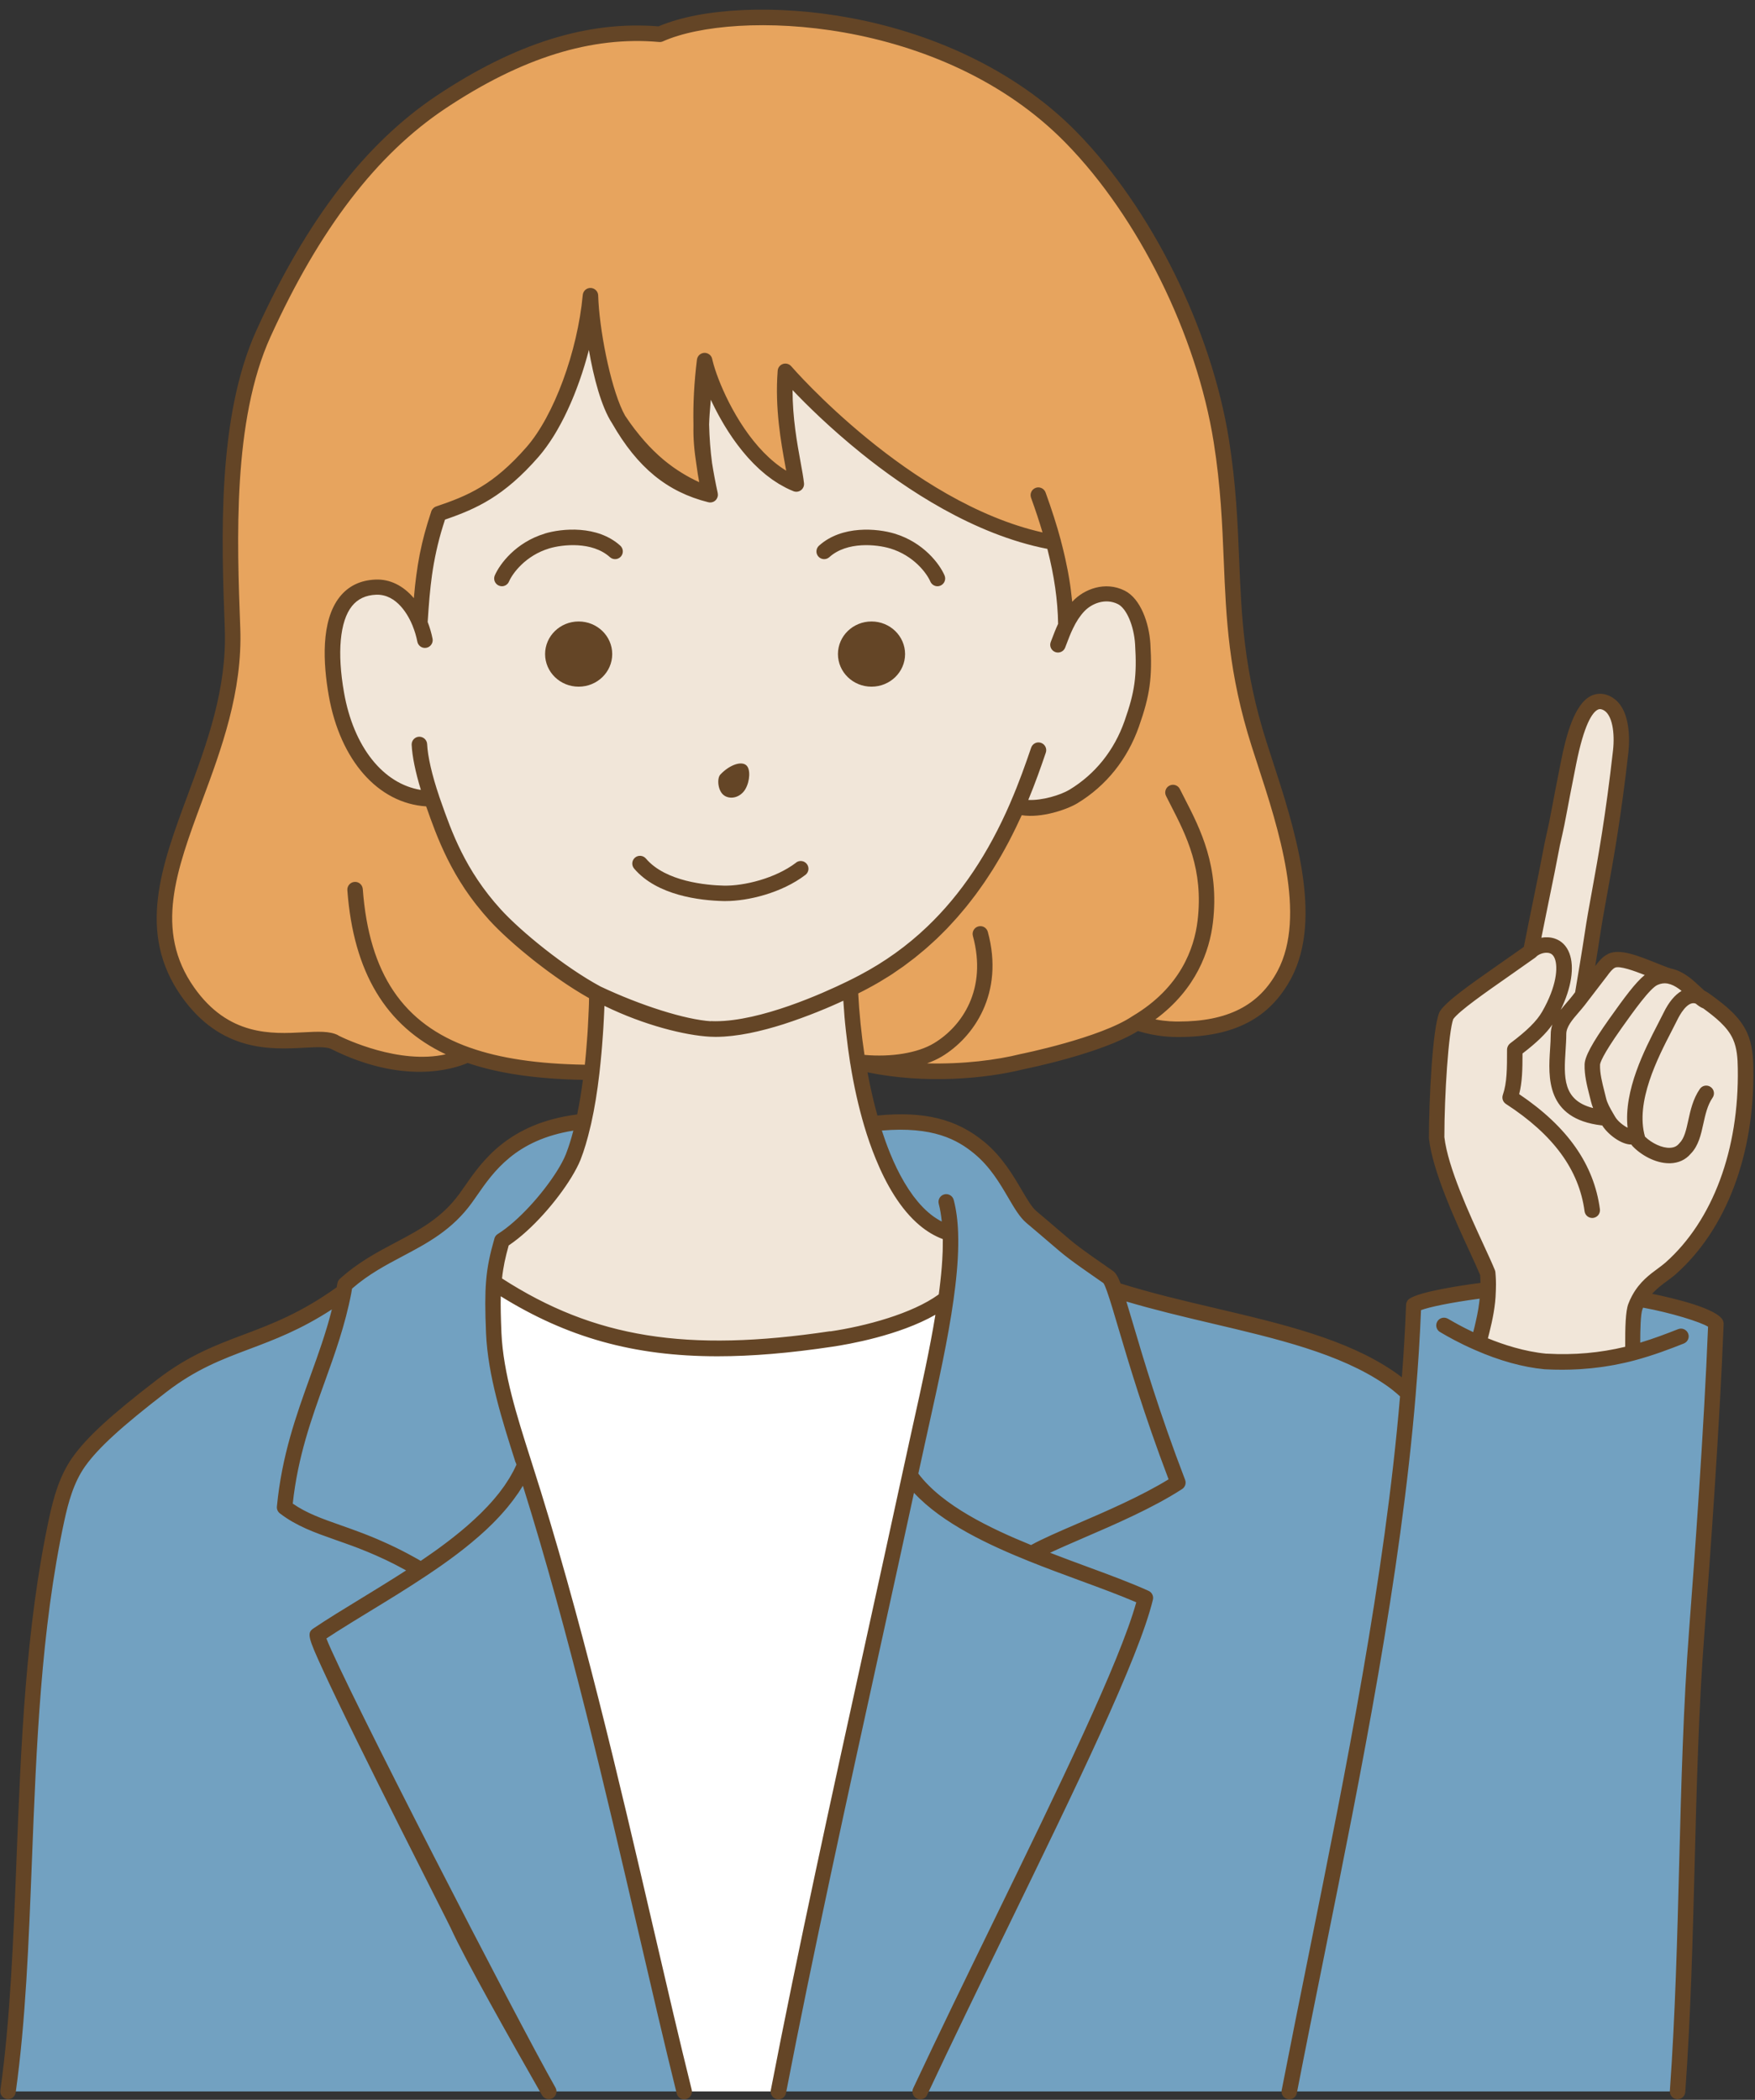 <?xml version="1.0" encoding="UTF-8"?>
<!DOCTYPE svg PUBLIC '-//W3C//DTD SVG 1.0//EN'
          'http://www.w3.org/TR/2001/REC-SVG-20010904/DTD/svg10.dtd'>
<svg data-name="レイヤー 2" height="543.0" preserveAspectRatio="xMidYMid meet" version="1.0" viewBox="-0.1 -2.5 453.9 543.0" width="453.9" xmlns="http://www.w3.org/2000/svg" xmlns:xlink="http://www.w3.org/1999/xlink" zoomAndPan="magnify"
><rect x="-0.1" y="-2.5" width="453.9" height="543.0" fill="#333333" stroke="none"/><g data-name="レイヤー 1"
  ><g
    ><g
      ><g id="change1_1"
        ><path d="M332.09,249.53c-5.01,9.41-13.51,14.14-27.43,14.14-1.43,0-5.57,0-10.72-1.75-8.77,5.93-29.64,10.1-29.64,10.1-10.98,2.75-27.69,3.83-42.52.16,0-.02-.02-.04-.02-.07-1.12-7.04-1.71-13.72-1.92-18.94,1.3-.64,2.44-1.21,3.4-1.73,21.85-11.52,33.29-30.47,39.79-45.5,4.47,1.51,11.58-.71,14.5-2.46,7.17-4.34,12.31-10.89,15.09-18.81,2.78-7.9,3.35-12.29,2.84-20.65-.32-5.01-2.31-10.42-5.54-12.03-4-2-8.5-.45-11.09,2.32-1.37,1.46-2.41,3.15-3.27,4.96-.06-6.7-1.09-13.71-3.18-21.51-36.89-6.45-69.32-44.28-69.32-44.28-.98,12.81,2.21,23.87,2.78,29.23-13.92-5.57-22.27-25.41-23.66-32.01-.66,5.32-1.01,10.96-.89,16.62v.15c0,.06.01.13,0,.18-.06,2.66.11,5.63.77,9.81,0,.05.01.09.02.13.35,2.69.85,5.34,1.49,7.91-6.96-2.79-15.31-6.96-23.66-19.49-3.63-6.35-6.61-20.99-7.18-30.3-.04-.62-.06-1.22-.08-1.79-1.46,15.72-7.87,32.27-15.01,40.44-8.97,10.26-15.88,13.13-24.26,15.96-3.32,9.87-4.21,17.23-4.89,28.31-2.12-5.22-6.06-9.53-11.39-9.31-12.27.52-12.21,16.17-10.18,27.67,3,17,13,27,24.65,27.03,2.83,8,6.35,18.97,16.35,29.97,5.71,6.28,17.31,15.52,26.38,20.4-.09,3.91-.39,11.86-1.37,20.4-12.34-.08-23.16-1.35-32.17-4.55-4.02,1.97-16.59,5.6-34.3-3.25-6-3-24.56,6.09-38-13-19-27,13-56,11.58-94.02-.9-23.96-1.91-54.41,8.01-76.23,13.92-30.62,29.23-48.71,45.93-59.85,15.27-10.17,34.8-19.48,56.58-17.53,19.97-8.91,74.25-6.13,106.37,26.68,20.2,20.62,34.64,51.93,38.86,78.54,4.67,29.41,0,47.71,9.75,78.33,5.37,16.87,15.31,43.14,6.55,59.62Z" fill="#e7a45e"
        /></g
        ><g id="change2_1"
        ><path d="M244.55,333.28c-7.7,6.01-21.51,9.25-29.65,10.45-36.73,5.5-61.71,2.21-87.26-14.61.29-3.79.96-6.8,2.1-10.82,7.43-4.65,16.07-15.66,18.43-21.61,1.07-2.73,1.96-5.86,2.68-9.17.92-4.11,1.59-8.49,2.08-12.73.98-8.54,1.28-16.49,1.37-20.4,10.88,5.85,22.62,8.85,29.36,9.2.44.03.87.04,1.28.04,11.21,0,26.26-6.25,34.9-10.46.21,5.22.8,11.9,1.92,18.94,0,.03.02.05.02.07.83,5.23,2.02,10.7,3.57,15.95,4.03,13.51,10.55,25.58,20.35,28.28.18,4.98-.28,10.72-1.15,16.87Z" fill="#f1e6d9"
        /></g
        ><g id="change3_1"
        ><path d="M150.85,287.52c-.72,3.31-1.61,6.44-2.68,9.17-2.36,5.95-11,16.96-18.43,21.61-1.14,4.02-1.81,7.03-2.1,10.82-.27,3.35-.24,7.3.01,13.09.5,11.14,4.41,23.02,7.96,34.17-4.27,10.44-15.11,19.33-26.79,27.11-16.97-10.06-26.79-9.75-35.27-16.22,2.15-22.44,11.6-36.57,15.27-55.72.11-.61.22-1.24.33-1.86,10.64-9.62,22.83-10.72,31.22-22.34,4.78-6.61,10.76-17.84,30.48-19.83Z" fill="#72a1c1"
        /></g
        ><g id="change3_2"
        ><path d="M304.6,380.85c-12.34,8-30.92,14.24-37.88,18.41-12.88-5.19-25.33-11.47-31.46-20.25.57-2.63,1.15-5.23,1.72-7.83,2.78-12.66,5.91-26.06,7.57-37.9.87-6.15,1.33-11.89,1.15-16.87-9.8-2.7-16.32-14.77-20.35-28.28,13.99-1.67,21.67,1.11,27.81,6.16,7.39,6.1,9.94,14.94,13.52,17.94,10.82,9.09,7.75,7.12,19.89,15.54.46.32.99,1.42,1.63,3.24,2.49,7.03,6.79,24.8,16.4,49.84Z" fill="#72a1c1"
        /></g
        ><g id="change3_3"
        ><path d="M141.87,538.33H2c6.12-43.9,2.17-99.47,12.58-147.86,1.13-5.24,2.6-10.54,5.74-14.97,3.81-5.35,10.56-11.27,21.44-19.65,16.09-12.38,27.77-10.23,47.06-24.3-3.67,19.15-13.12,33.28-15.27,55.72,8.48,6.47,18.3,6.16,35.27,16.22-9.38,6.25-19.28,11.78-26.75,16.82-.01,0-.02.02-.02.04-.01.01-.01.04-.01.06,0,.03,0,.06.01.1.26,4.17,35.4,72.76,36.32,74.81,3.16,6.94,12.73,24.09,22.29,40.87.1.17.19.34.28.5.14.24.27.47.39.69.19.34.37.66.54.95Z" fill="#72a1c1"
        /></g
        ><g id="change3_4"
        ><path d="M176.91,538.33h-35.04c-.17-.29-.35-.61-.54-.95-.12-.22-.25-.45-.39-.69-.09-.16-.18-.33-.28-.5-12-21.71-57.89-110.78-58.61-115.68-.01-.04-.01-.07-.01-.1,0-.02,0-.05.01-.06,0-.02,0-.04.02-.04,7.47-5.04,17.37-10.57,26.75-16.82,11.68-7.78,22.52-16.67,26.79-27.11,17.65,54.99,30.01,116.49,41.3,161.95Z" fill="#72a1c1"
        /></g
        ><g id="change4_1"
        ><path d="M244.55,333.28c-1.66,11.84-4.79,25.24-7.57,37.9-.57,2.6-1.15,5.2-1.72,7.83-11.66,53.84-24.76,111.43-33.99,159.32h-24.36c-11.29-45.46-23.65-106.96-41.3-161.95-3.55-11.15-7.46-23.03-7.96-34.17-.25-5.79-.28-9.74-.01-13.09,25.55,16.82,50.53,20.11,87.26,14.61,8.14-1.2,21.95-4.44,29.65-10.45Z" fill="#fff"
        /></g
        ><g id="change3_5"
        ><path d="M296.2,410.66c-5.09,21.06-35.76,79.71-58.26,127.67h-36.67c9.23-47.89,22.33-105.48,33.99-159.32,6.13,8.78,18.58,15.06,31.46,20.25,10.66,4.29,21.61,7.82,29.48,11.4Z" fill="#72a1c1"
        /></g
        ><g id="change3_6"
        ><path d="M443.81,339.78c-.92,23.85-3.13,55.77-4.91,79.11-2.98,38.56-2.13,79.3-5,119.44h-100.47c11.23-57.9,25.83-121.59,30.71-180.57h0c.66-7.7,1.13-15.28,1.41-22.78,2.07-1.38,10.97-2.98,19.23-3.99-.02,4.68-1.28,9.37-2.43,13.76,4.73,2.07,10.91,4.19,17.34,4.8.08.01.17.01.25,0,8.84.48,16.1-.59,22.31-2.23-.03-4.06-.07-10.05.68-11.97.24-.64.52-1.24.81-1.78.03-.06.06-.11.1-.17,7.42,1.2,19.19,4.48,19.97,6.38Z" fill="#72a1c1"
        /></g
        ><g id="change3_7"
        ><path d="M364.14,357.75h0c-4.88,58.99-19.48,122.68-30.71,180.58h-95.49c22.5-47.96,53.17-106.61,58.26-127.67-7.87-3.58-18.82-7.11-29.48-11.4,6.96-4.17,25.54-10.41,37.88-18.41-9.61-25.04-13.91-42.81-16.4-49.84,24.36,7.81,52.99,10.42,71.09,22.8,1.69,1.14,3.31,2.46,4.85,3.94Z" fill="#72a1c1"
        /></g
        ><g id="change2_2"
        ><path d="M451.37,273.69c.32,18.86-5.26,39.24-19.36,51.78-2.35,2.09-5.88,3.73-8.17,7.93-.04.06-.07.11-.1.17-.29.54-.57,1.14-.81,1.78-.75,1.92-.71,7.91-.68,11.97-6.21,1.64-13.47,2.71-22.31,2.23-.08.01-.17.01-.25,0-6.43-.61-12.61-2.73-17.34-4.8,1.15-4.39,2.41-9.08,2.43-13.76v-.02c.02-.14.02-.28.02-.43.04-1.12,0-2.36-.13-3.83-2.56-6.4-12.02-24.33-13.21-35.05,0-10.12,1.01-28.1,2.54-31.59,2.07-3.13,12.08-9.62,21.82-16.58,1.85-9.57,3.97-19.29,5.57-27.83,1.95-8.59,1.06-5.26,4.17-20.88,1.4-6.96,4.12-18.01,9.69-15.56,3.86,1.7,4.31,7.99,3.81,12.55-2.82,25.1-5.65,36.09-7.34,47.51-.69,4.59-2.55,15.61-2.55,15.61,1.67-2.18,3.35-4.38,5.04-6.57.72-.94,1.49-1.92,2.57-2.42,3.04-1.36,10.84,2.8,14.81,3.98.33.11.64.18.9.24,2.87.92,5.2,3.57,7.03,5.16.7.6,1.31,1.05,1.87,1.18,3.37,2.5,6.87,5.14,8.57,8.97,1.14,2.57,1.37,5.45,1.41,8.26Z" fill="#f1e6d9"
        /></g
        ><g id="change2_3"
        ><path d="M292.62,184.67c-2.78,7.92-7.92,14.47-15.09,18.81-2.92,1.75-10.03,3.97-14.5,2.46-6.5,15.03-17.94,33.98-39.79,45.5-.96.52-2.1,1.09-3.4,1.73-8.64,4.21-23.69,10.46-34.9,10.46-.41,0-.84-.01-1.28-.04-6.71-.42-18.19-3.92-29.36-9.2-9.07-4.88-20.67-14.12-26.38-20.4-10-11-13.52-21.97-16.35-29.97-11.65-.03-21.65-10.03-24.65-27.03-2.03-11.5-2.09-27.15,10.18-27.67,5.33-.22,9.27,4.09,11.39,9.31.68-11.08,1.57-18.44,4.89-28.31,8.38-2.83,15.29-5.7,24.26-15.96,7.14-8.17,13.55-24.72,15.01-40.44.02.57.04,1.17.08,1.79.52,9.34,3.12,24.22,7.18,30.3,5.57,9.74,12.53,16.7,23.66,19.49-.64-2.57-1.14-5.22-1.49-7.91-.01-.04-.02-.08-.02-.13-.45-3.34-.69-6.74-.77-10.14.12-4.69.89-8.5.89-16.62,1.39,6.6,9.74,26.44,23.66,32.01-.57-5.36-3.76-16.42-2.78-29.23,0,0,32.43,37.83,69.32,44.28,2.09,7.8,3.12,14.81,3.18,21.51.86-1.81,1.9-3.5,3.27-4.96,2.59-2.77,7.09-4.32,11.09-2.32,3.23,1.61,5.22,7.02,5.54,12.03.51,8.36-.06,12.75-2.84,20.65Z" fill="#f1e6d9"
        /></g
      ></g
      ><g fill="#644526" id="change5_1"
      ><path d="M205.79,220.58c-5.33,4.06-13.42,6.04-18.65,5.94-4.37-.1-15.07-.99-20.19-7.01-.72-.84-1.98-.94-2.82-.23-.84.72-.94,1.98-.23,2.82,5.94,6.99,17.05,8.27,23.14,8.41.18,0,.35,0,.54,0,5.77,0,14.48-2.08,20.63-6.77.88-.67,1.05-1.92.38-2.8-.67-.88-1.93-1.05-2.8-.38Z"
        /><path d="M427.25,332.02c1.17-1.32,2.5-2.31,3.8-3.26.81-.6,1.58-1.16,2.29-1.79,13.11-11.66,20.41-31.08,20.03-53.3-.04-2.81-.26-6.08-1.58-9.04-1.94-4.38-5.97-7.36-9.2-9.75,0,0,0,0,0,0-.6-.45-1.21-.86-1.89-1.21-.34-.3-.69-.62-1.06-.97-1.72-1.61-3.85-3.61-6.53-4.46-.03-.01-.07-.02-.1-.03-.27-.09-.56-.17-.9-.24-1.04-.31-2.42-.87-3.89-1.46-4.58-1.84-9.31-3.74-12.27-2.4-1.57.72-2.58,2.05-3.32,3.02-.05.07-.11.14-.16.21.47-2.86.95-5.86,1.23-7.74.54-3.61,1.18-7.12,1.92-11.2,1.56-8.56,3.5-19.21,5.44-36.38.3-2.77.84-12.03-5-14.6-1.63-.72-3.29-.69-4.79.09-4.23,2.2-6.32,10.19-7.66,16.91-1.36,6.84-1.97,10.08-2.37,12.22-.52,2.77-.71,3.81-1.81,8.68-.86,4.59-1.85,9.45-2.91,14.6-.83,4.07-1.69,8.27-2.51,12.44-2.03,1.45-4.07,2.87-6.04,4.24-8.58,6-13.93,9.8-15.64,12.39-.06.1-.12.2-.16.3-1.8,4.1-2.7,22.98-2.7,32.4,0,.07,0,.15.01.22.93,8.43,6.69,20.94,10.5,29.21,1.13,2.45,2.11,4.59,2.73,6.09.06.71.09,1.38.1,2.04-5.11.67-15.55,2.22-18.36,4.08-.54.36-.87.95-.89,1.59-.23,6.09-.6,12.38-1.09,18.75-.68-.53-1.36-1.04-2.05-1.5-12.32-8.42-28.82-12.3-46.3-16.41-8.14-1.91-16.53-3.89-24.39-6.36-.72-1.85-1.3-2.76-2.02-3.27-9.03-6.26-9.57-6.73-13.77-10.34-1.43-1.23-3.27-2.81-5.97-5.08-1.2-1-2.41-3.08-3.83-5.49-2.25-3.84-5.06-8.63-9.7-12.46-7.18-5.91-15.51-7.97-27.61-6.79-.99-3.56-1.86-7.34-2.56-11.17,15,3.08,30.56,1.66,40.42-.81.84-.17,20.16-4.08,29.53-9.87,5.03,1.55,9.06,1.55,10.43,1.55,14.4,0,23.67-4.83,29.2-15.2,8.38-15.77.71-39.31-4.9-56.5-.53-1.62-1.04-3.18-1.51-4.67-5.87-18.43-6.44-32.36-7.05-47.1-.39-9.52-.8-19.36-2.63-30.94-4.54-28.57-20-59.82-39.41-79.63-14.44-14.75-35.33-25.25-58.81-29.55-18.81-3.45-38.08-2.57-49.32,2.24-18.26-1.49-37.03,4.36-57.35,17.9-18.4,12.27-33.66,32.12-46.64,60.69-10.24,22.52-9.05,54.09-8.19,77.13.58,15.67-4.6,29.62-9.61,43.12-6.78,18.27-13.19,35.52-1.61,51.98,10.17,14.45,23.17,13.76,31.77,13.3,2.93-.16,5.7-.3,6.97.33,18.56,9.27,31.44,5.25,35.29,3.61,7.97,2.71,17.75,4.14,29.81,4.37-.42,3.22-.91,6.21-1.48,8.94-17.76,2.27-24.58,12.07-29.13,18.62-.45.65-.89,1.28-1.31,1.86-4.53,6.28-10.33,9.35-16.47,12.6-4.79,2.53-9.74,5.15-14.47,9.43-.33.3-.55.7-.63,1.13l-.19,1.06c-9.3,6.66-16.78,9.49-24.01,12.22-7.36,2.77-14.31,5.39-22.44,11.65-12.05,9.27-18.17,14.9-21.86,20.08-3.38,4.78-4.91,10.37-6.06,15.7-6.09,28.32-7.29,58.84-8.44,88.36-.83,21.28-1.62,41.38-4.17,59.65-.15,1.09.61,2.1,1.7,2.26,1.1.16,2.1-.61,2.26-1.7,2.58-18.46,3.37-38.66,4.2-60.04,1.15-29.35,2.33-59.7,8.35-87.67,1.06-4.91,2.45-10.04,5.41-14.22,3.39-4.76,9.48-10.33,21.04-19.23,7.66-5.9,14.34-8.42,21.41-11.08,6.54-2.46,13.27-5,21.36-10.26-.03.11-.05.22-.08.33-.33,1.3-.68,2.59-1.06,3.86-.08.26-.16.52-.24.78-.35,1.16-.71,2.31-1.09,3.45-.06.18-.12.37-.18.55-.43,1.28-.87,2.56-1.32,3.83-.11.33-.23.65-.35.98-.43,1.22-.87,2.43-1.31,3.66-3.6,10.01-7.32,20.36-8.58,33.53-.07.69.23,1.36.78,1.78,4.32,3.3,8.96,4.94,14.33,6.83.62.22,1.25.44,1.89.67.04.01.08.03.12.04.62.22,1.25.45,1.89.68.07.03.15.06.23.08.64.23,1.28.48,1.94.73.07.03.15.06.22.09.68.26,1.37.54,2.07.83.02.01.05.02.07.03.72.3,1.45.61,2.2.94.03.01.06.02.08.04.73.32,1.47.66,2.23,1.02.1.05.19.09.28.13.74.35,1.5.73,2.27,1.13.11.06.22.11.33.17.79.41,1.59.84,2.42,1.29.02.01.05.03.07.04-.12.08-.24.16-.36.23-1.71,1.1-3.43,2.19-5.15,3.25-.4.25-.8.49-1.19.74-1.65,1.02-3.3,2.03-4.92,3.02-4.49,2.74-8.73,5.32-12.42,7.81-1.69,1.15-1.22,2.52,2.47,10.57,2.01,4.38,4.99,10.6,8.87,18.48,6.99,14.22,15.27,30.6,20.22,40.39,2.17,4.29,3.88,7.68,4.05,8.06,3.52,7.77,15.14,28.36,23.58,43.17.08.15.19.27.3.39.03.03.07.06.1.09.09.08.18.15.28.22.04.02.07.05.11.07.14.07.28.14.43.18.01,0,.02,0,.03,0,.14.04.29.05.43.06.02,0,.04,0,.06,0,.03,0,.05,0,.08,0,.11,0,.23-.02.34-.04.04,0,.09-.02.13-.03.15-.04.3-.1.44-.18.96-.55,1.29-1.77.75-2.73-9.76-17.13-54.81-104.61-59.25-116.15.56-.37,1.15-.75,1.74-1.13.27-.18.54-.35.81-.53,2.67-1.7,5.55-3.45,8.54-5.28,4.74-2.89,9.65-5.88,14.48-9.1.6-.4,1.21-.81,1.82-1.22.2-.14.4-.28.6-.41.42-.29.84-.58,1.27-.87.24-.17.48-.34.71-.5.39-.28.78-.56,1.18-.84.25-.18.51-.37.76-.55.39-.28.77-.57,1.15-.85.26-.19.51-.38.76-.57.39-.3.79-.6,1.18-.91.24-.19.48-.37.72-.56.44-.35.88-.71,1.32-1.07.18-.15.37-.3.55-.45.61-.51,1.22-1.03,1.82-1.55.15-.13.29-.26.44-.39.45-.4.91-.81,1.35-1.22.22-.2.43-.41.65-.62.37-.35.73-.7,1.09-1.05.23-.23.46-.46.68-.69.34-.34.67-.69.99-1.04.23-.24.45-.48.67-.73.32-.35.63-.71.94-1.07.21-.24.42-.49.62-.73.32-.39.63-.78.93-1.17.18-.23.36-.45.53-.68.38-.5.74-1.02,1.1-1.53.08-.12.17-.24.26-.36.4-.6.79-1.21,1.16-1.82,11.95,38.13,21.46,79.11,29.89,115.43,3.45,14.87,6.71,28.91,9.89,41.72.23.91,1.04,1.52,1.94,1.52.16,0,.32-.02.48-.06,1.07-.27,1.73-1.35,1.46-2.42-3.18-12.78-6.43-26.81-9.88-41.66-8.79-37.88-18.75-80.82-31.46-120.42,0,0,0,0,0,0l-.41-1.29c-3.43-10.78-6.99-21.92-7.46-32.35-.17-4.01-.23-6.99-.18-9.47,17.08,10.59,34.29,15.52,56.07,15.52,9,0,18.78-.84,29.65-2.47,4.21-.62,17.26-2.89,26.7-8.27-1.46,8.94-3.6,18.61-5.69,28-.39,1.78-.79,3.55-1.17,5.31l-.05.25c-.55,2.52-1.11,5.04-1.66,7.59-3.06,14.13-6.22,28.52-9.38,42.92-8.76,39.87-17.81,81.1-24.62,116.44-.21,1.08.5,2.13,1.59,2.34.13.02.25.04.38.04.94,0,1.78-.67,1.96-1.62,6.8-35.29,15.85-76.49,24.6-116.34,2.86-13.04,5.72-26.05,8.5-38.88,7.39,7.96,19.51,13.55,29.63,17.63h0s0,0,0,0c4.52,1.82,9.05,3.49,13.43,5.1,5.25,1.93,10.24,3.77,14.43,5.58-4.29,15.5-20.16,48.09-36.93,82.52-7.01,14.39-14.25,29.27-20.77,43.16-.47,1-.04,2.19.96,2.66.27.13.56.19.85.19.75,0,1.47-.42,1.81-1.15,6.5-13.86,13.74-28.73,20.74-43.1,17.47-35.88,33.98-69.77,37.64-84.95.23-.93-.24-1.89-1.12-2.29-4.62-2.1-10.26-4.18-16.24-6.38-3.03-1.11-6.13-2.27-9.23-3.47,2.43-1.15,5.42-2.44,8.68-3.85,7.97-3.44,17.89-7.71,25.46-12.62.79-.51,1.12-1.51.78-2.39-6.68-17.4-10.79-31.29-13.5-40.47-.66-2.23-1.21-4.08-1.69-5.64,7.18,2.13,14.65,3.91,21.92,5.62,17.1,4.02,33.26,7.82,44.97,15.83,1.31.88,2.62,1.92,3.89,3.08-3.95,46.75-13.9,96.14-23.54,143.92-2.47,12.27-4.81,23.86-7.07,35.48-.21,1.08.5,2.13,1.58,2.34.13.02.26.04.38.04.94,0,1.78-.66,1.96-1.62,2.25-11.61,4.59-23.19,7.06-35.45,9.72-48.21,19.77-98.07,23.69-145.33,0-.02,0-.04,0-.06.62-7.34,1.08-14.6,1.36-21.62,2.18-.81,7.59-1.96,15.16-2.97-.02.21-.04.43-.06.64-.02.17-.03.34-.06.51-.05.42-.11.84-.18,1.26-.01.08-.02.17-.04.25-.08.51-.18,1.02-.28,1.52-.03.14-.06.29-.09.43-.08.37-.15.74-.24,1.11-.04.18-.08.35-.12.53-.08.34-.16.68-.24,1.03-.04.17-.09.35-.13.52-.07.29-.15.57-.22.86-2.97-1.4-5.14-2.66-6.05-3.19-.52-.3-.66-.38-.92-.46-1.06-.33-2.18.27-2.5,1.32-.3.96.17,1.98,1.06,2.4.07.04.19.11.34.2,1.18.69,4.31,2.52,8.6,4.37,0,0,0,0,0,0,6.27,2.75,12.29,4.42,17.91,4.96.18.02.35.03.53.02.9.05,1.78.07,2.67.09.21,0,.41,0,.62,0,.3,0,.6.01.9.01.38,0,.76-.01,1.14-.02.25,0,.51,0,.76-.01.79-.02,1.57-.05,2.35-.1.11,0,.21,0,.32-.02.9-.06,1.8-.13,2.69-.22.17-.02.34-.04.52-.06.7-.07,1.4-.16,2.1-.25.28-.04.56-.08.84-.12.6-.09,1.19-.18,1.78-.29.3-.05.6-.11.9-.16.6-.11,1.21-.24,1.81-.37.27-.06.53-.11.8-.17.86-.19,1.72-.4,2.57-.63,0,0,0,0,0,0,0,0,0,0,0,0,4.86-1.3,9.12-2.93,12.73-4.36,1.03-.41,1.53-1.57,1.12-2.59-.41-1.03-1.57-1.53-2.6-1.12-2.86,1.13-6.15,2.39-9.79,3.49,0-3.27.09-7.4.57-8.63.05-.14.11-.28.17-.42,7.05,1.28,14.78,3.66,16.8,4.93-1.02,25.76-3.48,59.96-4.88,78.17-1.52,19.72-2.06,40.42-2.58,60.43-.5,19.37-1.02,39.4-2.42,59.02-.08,1.1.75,2.06,1.85,2.14,1.11.07,2.06-.75,2.14-1.85,1.41-19.71,1.93-39.79,2.43-59.2.52-19.97,1.05-40.61,2.57-60.23,1.41-18.45,3.92-53.27,4.92-79.18.01-.29-.04-.57-.15-.84-1.29-3.14-12.77-5.84-18.41-6.99ZM183.79,261.59c-6.58-.41-18.07-4.02-28.59-8.99-9.28-5-20.61-14.25-25.8-19.96-9.21-10.13-12.7-20.05-15.5-28.02l-.43-1.22s0-.02,0-.03c-1.82-5.34-2.95-10.24-3.1-13.45-.05-1.1-1-1.94-2.09-1.91-1.1.05-1.96.99-1.91,2.09.14,3,.98,7.08,2.38,11.67-9.74-1.56-17.39-11.09-19.87-25.15-1.83-10.34-1.08-18.5,2.05-22.39,1.5-1.86,3.54-2.82,6.25-2.94,5.42-.18,8.38,5.45,9.42,7.99.01.03.02.07.03.1.53,1.3.94,2.67,1.21,4.06.19.95,1.02,1.61,1.96,1.61.13,0,.26-.01.39-.04,1.08-.21,1.79-1.26,1.58-2.35-.29-1.47-.72-2.92-1.26-4.32.29-4.59.61-8.48,1.12-12.14,0-.06.02-.12.03-.18.07-.47.14-.95.21-1.41.02-.1.03-.19.05-.29.07-.43.14-.86.22-1.29.01-.08.03-.16.05-.24.08-.44.16-.88.25-1.32.03-.16.07-.32.1-.47.07-.36.15-.72.23-1.09.03-.16.07-.32.11-.47.08-.36.16-.72.25-1.09.04-.18.09-.36.14-.54.09-.35.17-.69.26-1.05,0,0,0,0,0,0,.14-.53.28-1.06.44-1.59.06-.21.13-.42.19-.63.1-.33.19-.66.3-1,.17-.55.34-1.11.53-1.67,8.17-2.81,15.27-6.02,24.18-16.22.34-.39.68-.8,1.01-1.22.09-.11.17-.22.25-.33.25-.32.5-.64.74-.98.1-.14.21-.3.31-.44.22-.32.45-.63.67-.96.11-.17.22-.35.34-.52.21-.32.42-.63.62-.96.11-.18.22-.38.34-.56.2-.33.4-.66.59-1,.12-.2.23-.42.35-.63.19-.33.38-.67.56-1.01.12-.22.23-.44.35-.67.18-.34.36-.68.54-1.04.12-.23.23-.47.34-.71.17-.35.34-.7.51-1.06.12-.25.23-.5.34-.75.16-.36.32-.71.48-1.07.11-.26.22-.53.34-.79.15-.36.3-.71.45-1.08.11-.28.22-.56.33-.84.14-.36.28-.71.42-1.08.11-.29.21-.58.32-.87.13-.36.27-.72.4-1.09.11-.3.21-.61.31-.91.12-.36.25-.72.37-1.09.1-.32.2-.63.3-.95.11-.36.23-.72.34-1.08.1-.33.19-.65.29-.98.1-.36.21-.72.31-1.08.09-.33.18-.67.27-1,.08-.3.17-.6.24-.91,1.24,7.18,3.23,14.76,6.01,18.98,6.55,11.44,14.23,17.74,24.89,20.41.05.01.1.01.15.02.04,0,.08.02.12.03.03,0,.06,0,.1,0,.04,0,.08.01.12.01.04,0,.08-.02.12-.02.07,0,.14,0,.2,0,.06,0,.11-.03.16-.05.01,0,.02,0,.03-.01.07-.02.13-.04.2-.06.04-.02.08-.02.12-.04.06-.03.12-.08.18-.11.03-.02.05-.03.08-.05.05-.03.1-.06.15-.1.01-.01.03-.02.04-.03,0,0,0,0,.01-.01,0,0,0,0,.01,0,.06-.05.09-.11.14-.16.07-.08.15-.15.2-.23,0,0,0-.01.01-.02.04-.07.07-.14.1-.21.04-.09.1-.17.13-.27,0-.03.01-.06.02-.09,0-.02.02-.03.02-.05.03-.1.04-.21.05-.31,0-.02,0-.05.01-.07,0-.01,0-.02,0-.03,0-.01,0-.03,0-.04,0-.14-.01-.28-.04-.42,0-.01,0-.03,0-.04-.6-2.76-1.08-5.31-1.47-7.79,0-.02,0-.04-.01-.06,0,0,0-.02,0-.03,0,0,0,0,0,0-.41-3.08-.67-6.4-.75-9.87.05-1.75.18-3.35.34-5.21.03-.39.07-.79.1-1.19.07.16.15.32.23.47.12.26.24.51.37.78.15.3.3.6.45.91.14.27.27.54.42.81.16.3.32.6.48.91.15.28.3.56.46.83.17.3.34.6.52.91.17.29.33.57.5.86.18.3.36.6.55.89.18.29.36.58.54.86.19.3.39.59.59.89.19.29.38.57.58.86.2.29.41.58.62.87.2.28.41.56.62.84.22.29.44.57.66.85.22.28.43.55.65.82.23.28.47.55.7.83.23.26.45.53.68.79.24.27.5.54.75.8.24.25.47.51.71.75.26.26.53.52.8.77.24.23.48.47.73.7.28.25.57.49.86.74.25.21.5.43.75.64.3.24.61.47.92.7.25.19.5.38.76.57.33.23.68.45,1.02.67.24.16.48.32.73.47.39.23.79.44,1.19.66.21.11.42.24.64.35.62.31,1.25.6,1.89.85.65.26,1.39.16,1.95-.26.56-.42.86-1.11.78-1.81-.16-1.47-.49-3.3-.88-5.42-.9-4.94-2.08-11.39-2.08-18.66,3.53,3.72,9.71,9.84,17.76,16.33,11.53,9.31,29.14,21.04,48.14,24.74,1.78,6.96,2.69,13.31,2.78,19.38-.62,1.33-1.15,2.7-1.65,4.04l-.26.67c-.39,1.03.13,2.19,1.16,2.58.23.09.47.13.71.13.81,0,1.57-.49,1.87-1.29l.26-.68c.53-1.41,1.08-2.86,1.72-4.18,0,0,0-.01.01-.02.86-1.82,1.82-3.28,2.92-4.45,1.92-2.06,5.48-3.53,8.73-1.9,2.22,1.11,4.13,5.57,4.44,10.36.5,8.2-.06,12.28-2.73,19.87-2.67,7.6-7.59,13.74-14.23,17.76-2.35,1.41-7.08,2.83-10.66,2.65,1.84-4.45,3.25-8.47,4.53-12.23.36-1.04-.2-2.18-1.25-2.54-1.05-.36-2.18.2-2.54,1.25-1.48,4.33-3.11,8.99-5.39,14.24,0,0,0,.01,0,.02-5.66,13.09-12.75,23.68-21.46,32-5.22,4.99-11.03,9.15-17.45,12.54-.99.53-2.18,1.13-3.33,1.69,0,0,0,0,0,0-6.34,3.09-22.31,10.25-34.02,10.25-.37,0-.75,0-1.15-.04ZM87.35,265.2c-2.22-1.11-5.2-.95-8.97-.75-8.18.43-19.39,1.03-28.28-11.61-10.37-14.73-4.59-30.28,2.09-48.28,4.91-13.22,10.47-28.2,9.85-44.66-.85-22.65-2.02-53.67,7.83-75.33,12.67-27.86,27.46-47.17,45.22-59.01,19.73-13.14,37.82-18.77,55.29-17.2.34.03.68-.03.99-.17C189.9-.08,243.45,1.69,275.5,34.44c18.86,19.25,33.9,49.66,38.31,77.45,1.8,11.35,2.2,21.07,2.59,30.47.62,15.02,1.2,29.2,7.23,48.15.48,1.5.99,3.06,1.52,4.69,5.38,16.5,12.76,39.11,5.17,53.38-4.75,8.92-12.91,13.08-25.66,13.08-.9,0-3.07,0-5.94-.55,10.64-7.86,14.01-17.77,14.88-25.04,1.73-14.48-3.28-24.26-7.32-32.11-.42-.82-.84-1.63-1.23-2.42-.49-.99-1.7-1.39-2.68-.89-.99.49-1.39,1.7-.89,2.68.4.81.82,1.62,1.25,2.46,3.98,7.76,8.49,16.55,6.9,29.81-.86,7.18-4.45,17.28-16.72,24.6-.01,0-.02.02-.04.03-.02.01-.04.02-.06.03-8.33,5.64-28.71,9.76-29.01,9.82-6.02,1.51-14.75,2.65-24.14,2.4,1.39-.5,2.68-1.09,3.82-1.77,8.2-4.92,16.24-16.32,11.9-32.24-.29-1.07-1.39-1.7-2.46-1.4-1.07.29-1.69,1.39-1.4,2.46,3.75,13.75-2.76,23.35-10.1,27.76-4.17,2.5-10.93,3.62-17.93,3,0-.04-.01-.07-.02-.11-.17-1.17-.34-2.34-.49-3.52-.02-.18-.04-.36-.07-.54-.15-1.21-.29-2.42-.41-3.63,0-.05-.01-.1-.02-.15-.12-1.23-.23-2.45-.33-3.66-.02-.19-.03-.39-.05-.58-.09-1.16-.16-2.3-.22-3.42,0-.1,0-.19-.01-.29.07-.04.14-.07.22-.11.24-.12.48-.24.72-.36.12-.06.23-.12.35-.18.34-.18.68-.35.99-.52,1.09-.58,2.17-1.18,3.23-1.8.38-.22.74-.46,1.12-.69.68-.41,1.36-.82,2.02-1.25.43-.28.86-.59,1.28-.88.59-.4,1.18-.79,1.76-1.21.44-.32.88-.66,1.31-.99.55-.41,1.1-.82,1.64-1.24.44-.35.87-.72,1.31-1.08.52-.43,1.04-.85,1.55-1.29.44-.38.86-.78,1.29-1.16.49-.45.99-.89,1.48-1.35.43-.4.84-.83,1.26-1.24.47-.47.95-.93,1.41-1.41.41-.43.82-.88,1.22-1.32.45-.49.91-.98,1.35-1.48.4-.45.79-.92,1.18-1.38.44-.51.87-1.02,1.3-1.55.39-.48.76-.97,1.14-1.45.42-.54.84-1.07,1.24-1.62.37-.5.73-1.01,1.1-1.52.4-.56.8-1.12,1.19-1.69.36-.52.7-1.06,1.05-1.59.38-.58.77-1.17,1.14-1.76.34-.54.67-1.1,1-1.65.37-.61.73-1.21,1.09-1.83.32-.57.64-1.14.96-1.72.35-.63.69-1.26,1.03-1.9.31-.59.61-1.19.91-1.78.33-.65.66-1.31.98-1.98.29-.61.58-1.23.87-1.85.19-.42.4-.83.59-1.25,5.16.8,11.68-1.46,14.38-3.08,7.45-4.51,12.96-11.38,15.94-19.86,2.85-8.09,3.48-12.7,2.95-21.44-.34-5.33-2.53-11.63-6.64-13.69-5.09-2.55-10.54-.36-13.44,2.74-.04.04-.09.09-.13.14-.02-.18-.05-.37-.07-.56-.09-.88-.19-1.78-.31-2.67-.04-.28-.07-.55-.11-.83-.16-1.13-.35-2.27-.56-3.42-.05-.26-.1-.53-.15-.79-.18-.94-.38-1.89-.59-2.85-.08-.35-.15-.7-.24-1.05-.27-1.18-.57-2.37-.89-3.58,0-.01,0-.03-.01-.04,0-.02,0-.03,0-.05-1.07-3.97-2.37-8.03-3.96-12.42-.38-1.04-1.53-1.58-2.56-1.2-1.04.38-1.57,1.52-1.2,2.56,1.14,3.14,2.12,6.1,2.97,8.97-34.45-7.77-64.68-42.61-64.99-42.97-.53-.61-1.37-.85-2.14-.6-.77.25-1.31.94-1.37,1.75-.75,9.74.88,18.61,1.95,24.47.09.47.17.93.25,1.38-2.1-1.28-4.04-2.91-5.83-4.74-7.42-7.62-12-18.78-13.18-23.61-.05-.19-.09-.38-.13-.55-.03-.12-.06-.24-.11-.35-.01-.03-.03-.06-.04-.09-.04-.08-.08-.16-.13-.23-.02-.03-.04-.05-.06-.08-.05-.07-.1-.14-.16-.2-.02-.03-.05-.05-.08-.07-.06-.06-.12-.11-.19-.16-.03-.02-.07-.04-.1-.06-.07-.04-.13-.08-.2-.12-.04-.02-.08-.03-.12-.05-.07-.03-.13-.06-.2-.08-.05-.01-.1-.02-.15-.03-.07-.01-.13-.03-.2-.04-.05,0-.11,0-.16,0-.05,0-.09,0-.14,0-.02,0-.04,0-.06,0-.02,0-.04,0-.06,0-.04,0-.07.02-.11.02-.07.01-.13.02-.19.04-.05.01-.11.03-.16.05-.06.02-.12.04-.18.07-.05.02-.1.05-.15.08-.05.03-.11.06-.16.1-.05.03-.09.07-.13.1-.05.04-.09.08-.14.13-.04.04-.08.08-.11.12-.04.05-.08.1-.11.15-.03.05-.06.09-.09.14-.03.05-.06.11-.08.17-.02.05-.05.1-.07.16-.02.06-.04.12-.05.18-.01.06-.03.11-.04.17,0,.02-.01.04-.01.07-.72,5.77-1.02,11.46-.9,16.87v.15s0,.05,0,.09c0,.02,0,.03,0,.05-.07,3.09.17,6.2.78,10.08,0,.1.02.18.04.26.18,1.4.41,2.8.67,4.18-.24-.11-.48-.23-.72-.34-.12-.06-.24-.11-.36-.17-.24-.12-.48-.24-.72-.37-.14-.07-.28-.14-.42-.21-.22-.12-.44-.24-.67-.37-.16-.09-.32-.17-.48-.27-.22-.12-.44-.26-.66-.39-.17-.1-.33-.19-.5-.3-.22-.14-.45-.29-.67-.43-.17-.11-.33-.21-.5-.32-.22-.14-.44-.3-.66-.45-.18-.12-.35-.24-.53-.37-.22-.16-.45-.34-.68-.51-.17-.13-.34-.25-.52-.39-.24-.19-.48-.39-.73-.58-.16-.13-.32-.25-.48-.39-.27-.22-.53-.46-.8-.7-.14-.12-.28-.24-.41-.36-.32-.29-.63-.59-.95-.9-.09-.09-.18-.17-.27-.25-.41-.4-.82-.81-1.23-1.25-.11-.11-.22-.24-.32-.35-.3-.33-.61-.65-.91-1-.17-.19-.34-.4-.51-.6-.24-.29-.49-.56-.73-.86-.2-.24-.4-.51-.6-.76-.22-.27-.43-.53-.65-.81-.22-.29-.44-.6-.66-.89-.2-.27-.39-.52-.59-.8-.23-.33-.47-.68-.7-1.02-.18-.26-.36-.51-.54-.78-3.36-5.95-6.32-20.22-6.88-29.37-.04-.57-.06-1.12-.08-1.73-.03-.92-.69-1.68-1.56-1.88-.12-.03-.25-.04-.38-.05-1.06-.04-1.95.76-2.05,1.81-1.37,14.71-7.47,31.24-14.52,39.31-8.61,9.85-15.13,12.59-23.39,15.38-.59.2-1.06.67-1.26,1.26-.3.89-.57,1.75-.83,2.6-.06.18-.11.37-.17.55-.25.82-.48,1.64-.7,2.44-.04.14-.07.27-.11.41-.19.73-.38,1.46-.55,2.19-.03.13-.06.27-.09.4-.18.79-.35,1.58-.51,2.36-.03.17-.07.35-.1.52-.15.8-.3,1.61-.43,2.42,0,.01,0,.02,0,.03-.13.81-.25,1.62-.36,2.44-.02.17-.05.35-.07.53-.11.81-.21,1.64-.3,2.48-.02.14-.03.29-.04.43-.08.79-.16,1.59-.23,2.41,0,.09-.02.17-.02.25-2.72-3.23-6.21-4.98-9.94-4.81-3.88.16-6.97,1.65-9.2,4.43-5,6.23-4.32,17.35-2.87,25.59,2.96,16.75,12.76,27.82,25.19,28.63.69,1.97,1.45,4.12,2.34,6.4.02.04.03.08.05.12.21.53.43,1.07.65,1.62.05.12.1.24.16.37.2.47.39.94.6,1.42.08.18.17.37.25.55.19.42.38.85.58,1.28.08.18.18.37.26.55.21.44.42.87.64,1.32.13.26.27.52.4.78.19.37.38.74.58,1.12.16.3.34.61.51.92.19.34.37.67.56,1.01.17.3.36.6.53.89.21.35.41.71.64,1.06.15.24.31.48.47.73.27.41.52.83.8,1.25.15.22.31.45.47.67.3.44.6.88.92,1.32.11.15.23.31.35.46.38.51.75,1.03,1.16,1.54.11.14.23.28.34.42.95,1.2,1.95,2.39,3.04,3.59.34.37.7.76,1.09,1.16.14.14.29.29.43.44.25.26.51.52.78.78.18.18.38.37.57.55.25.24.5.48.76.73.21.2.43.4.65.6.26.24.51.47.78.72.23.21.48.43.72.64.27.24.53.48.81.72.25.22.51.44.77.66.28.24.55.48.83.71.27.23.55.46.82.68.28.23.56.47.85.7.28.23.57.46.86.7.29.23.58.47.87.7.29.23.59.46.89.69.3.23.6.46.9.69.3.23.61.46.91.69.3.23.6.45.91.68.31.23.62.46.94.68.3.22.61.44.91.65.32.23.63.45.95.67.3.21.61.42.91.63.32.22.64.43.96.65.31.2.61.41.91.6.32.21.64.42.96.62.3.19.61.38.91.57.32.2.64.4.96.59.3.18.6.36.89.53.32.19.64.37.95.55.12.07.25.15.37.21,0,.1,0,.2,0,.31,0,.07,0,.15,0,.22,0,.21-.01.42-.02.64,0,.1,0,.19,0,.29,0,.25-.02.5-.03.76,0,.09,0,.17-.01.26-.01.3-.02.62-.04.94,0,.11-.01.23-.02.34-.01.24-.02.48-.03.73,0,.14-.01.29-.02.44-.01.24-.02.47-.04.72,0,.15-.02.29-.02.44-.01.26-.03.53-.04.79,0,.14-.02.28-.02.42-.02.38-.05.77-.07,1.17,0,.02,0,.04,0,.07-.03.43-.06.86-.09,1.3,0,.12-.02.24-.03.37-.02.31-.05.63-.07.95-.01.16-.03.32-.04.49-.02.3-.05.6-.07.9-.01.17-.03.33-.04.5-.03.32-.05.63-.08.95-.01.15-.03.3-.04.46-.04.42-.08.85-.12,1.28,0,.05,0,.1-.01.15-.04.44-.09.88-.14,1.33-12.19-.2-21.93-1.65-29.71-4.41,0,0-.01,0-.02,0-17.27-6.1-26.07-19.13-27.7-41.01-.08-1.1-1.03-1.94-2.14-1.85-1.1.08-1.93,1.04-1.85,2.14,1.57,21.19,9.93,35.11,25.45,42.44-12.05,2.71-26.07-4-27.82-4.88ZM133.29,375.69l.18.56c-.12.27-.24.53-.37.8-.14.29-.27.57-.42.85-.19.37-.41.74-.62,1.11-.16.27-.3.54-.47.81-.23.38-.48.75-.73,1.13-.17.25-.33.51-.5.76-.28.4-.57.79-.87,1.18-.17.22-.32.44-.49.66-.36.46-.73.9-1.11,1.35-.12.15-.24.3-.37.44-.51.59-1.04,1.18-1.58,1.75-.12.13-.24.25-.36.37-.43.45-.86.89-1.3,1.33-.21.21-.43.41-.64.61-.36.35-.72.69-1.09,1.03-.25.23-.5.45-.75.68-.34.31-.68.62-1.03.92-.27.23-.54.46-.81.69-.34.29-.67.57-1.01.85-.28.23-.56.45-.84.68-.33.27-.66.54-1,.8-.29.23-.57.45-.86.67-.33.25-.66.51-.98.75-.29.22-.58.43-.86.64-.33.24-.65.48-.97.72-.29.21-.57.41-.86.62-.32.23-.63.45-.95.67-.28.2-.57.4-.85.59-.31.22-.62.43-.92.64-.27.19-.55.38-.82.56-.11.07-.22.15-.33.22-.11-.06-.21-.12-.31-.18-.24-.13-.47-.27-.7-.4-.3-.17-.6-.34-.9-.5-.23-.12-.45-.25-.68-.37-.3-.16-.59-.32-.89-.48-.22-.11-.43-.23-.65-.34-.29-.15-.59-.3-.87-.45-.21-.11-.42-.21-.62-.31-.29-.15-.58-.29-.87-.43-.2-.1-.39-.19-.59-.28-.29-.14-.57-.27-.86-.41-.19-.09-.38-.18-.57-.26-.28-.13-.56-.26-.84-.38-.18-.08-.36-.16-.54-.24-.28-.13-.56-.25-.84-.37-.17-.07-.34-.15-.5-.22-.28-.12-.56-.24-.84-.35-.16-.07-.32-.13-.47-.2-.29-.12-.57-.23-.85-.34-.14-.06-.28-.11-.42-.17-.29-.12-.58-.23-.87-.34-.12-.05-.25-.1-.37-.14-.3-.12-.6-.23-.9-.34-.1-.04-.2-.08-.3-.11-.32-.12-.64-.24-.95-.35-.07-.03-.14-.05-.21-.08-.36-.13-.71-.26-1.05-.38-.03,0-.05-.02-.08-.03-.76-.27-1.49-.53-2.2-.78-4.85-1.71-8.77-3.09-12.35-5.58,1.31-12.15,4.84-21.94,8.25-31.42,2.6-7.23,5.29-14.7,6.88-22.97,0,0,0,0,0,0,0,0,0-.01,0-.02l.21-1.19c4.21-3.68,8.75-6.08,13.15-8.41,6.27-3.32,12.76-6.75,17.84-13.79.44-.61.88-1.25,1.35-1.92,4.25-6.12,9.98-14.36,24.89-16.73-.15.6-.31,1.19-.48,1.76-.07.26-.15.5-.23.76-.12.38-.23.75-.35,1.12-.09.28-.18.56-.28.83-.12.34-.24.67-.36,1-.08.21-.15.42-.23.62-.5,1.27-1.31,2.78-2.32,4.39-3.6,5.73-9.88,12.86-15.3,16.26-.11.07-.2.14-.29.22-.27.25-.47.57-.57.93-1.11,3.91-1.86,7.14-2.17,11.2-.26,3.3-.26,7.17,0,13.34.49,10.97,4.13,22.37,7.64,33.39ZM214.6,341.75c-37.08,5.55-61.01,1.73-84.86-13.65.07-.71.16-1.4.27-2.07,0-.05.02-.1.02-.15.1-.65.22-1.29.35-1.94.01-.06.03-.12.04-.18.14-.65.29-1.3.45-1.97,0-.02.01-.05.02-.07.17-.69.36-1.4.57-2.15.06-.04.11-.08.17-.12,5.9-3.99,12.34-11.43,16.04-17.48,1.01-1.66,1.83-3.21,2.37-4.56.96-2.44,1.8-5.29,2.53-8.43.08-.35.17-.69.25-1.04,0,0,0,0,0-.01.85-3.79,1.56-8.14,2.11-12.91.09-.76.17-1.51.24-2.26.02-.17.03-.33.05-.5.07-.73.14-1.45.21-2.16,0-.11.02-.21.03-.31.06-.64.11-1.27.16-1.9.01-.14.02-.28.03-.42.05-.68.1-1.34.15-2,0-.13.02-.27.03-.4.04-.61.08-1.21.12-1.8,0-.06,0-.13.01-.19.04-.63.07-1.24.1-1.83,0-.12.01-.24.02-.36.03-.59.06-1.16.08-1.7,0,0,0,0,0-.01.02-.54.04-1.06.06-1.55,0,0,0-.02,0-.02,10.34,5.05,20.97,7.65,27.32,7.98.49.03.96.04,1.42.04.64,0,1.28-.02,1.94-.06.09,0,.18,0,.27-.01.62-.04,1.26-.1,1.9-.17.12-.01.23-.03.35-.04.64-.07,1.28-.16,1.92-.26.11-.02.21-.03.32-.05.67-.11,1.35-.23,2.02-.36.04,0,.07-.02.11-.02.67-.13,1.35-.28,2.02-.44.08-.02.16-.04.24-.06.67-.16,1.34-.33,2-.5.12-.03.23-.06.35-.09.66-.18,1.31-.36,1.96-.55.11-.03.22-.07.34-.1.67-.2,1.33-.4,1.99-.61.06-.02.11-.04.17-.06.66-.21,1.31-.43,1.95-.65.06-.02.11-.04.17-.06.65-.22,1.29-.45,1.92-.68.1-.04.2-.07.3-.11.62-.23,1.22-.45,1.82-.68.1-.04.2-.08.3-.11.6-.23,1.2-.47,1.78-.7.05-.02.11-.04.16-.06.61-.24,1.2-.49,1.77-.73,0,0,.01,0,.02,0,.58-.24,1.14-.48,1.69-.72.05-.02.11-.05.16-.07.53-.23,1.03-.45,1.52-.67.05-.02.11-.05.16-.07.49-.22.97-.44,1.42-.65,0,0,0,0,.01,0,0,.13.02.26.03.39.07,1.16.16,2.34.26,3.53,0,.03,0,.05,0,.08.1,1.2.23,2.42.36,3.64.03.23.05.46.08.7.13,1.18.28,2.35.43,3.53.03.23.06.45.09.68.17,1.22.34,2.44.53,3.63h0c0,.06.02.12.04.18.89,5.58,2.1,11,3.61,16.1.81,2.72,1.79,5.59,2.96,8.44,2.69,6.58,6.38,13.03,11.37,17.2,1.82,1.52,3.8,2.73,5.97,3.54,0,.75,0,1.53-.02,2.32,0,.32-.01.63-.02.96,0,.12-.01.25-.02.37-.02.47-.04.94-.07,1.43,0,.07,0,.15-.01.22-.03.53-.07,1.07-.11,1.62,0,.09-.02.19-.02.28-.04.53-.09,1.06-.14,1.6-.01.14-.03.28-.04.42-.05.5-.1,1-.16,1.52-.02.18-.04.36-.06.54-.06.5-.12,1.01-.18,1.52-.02.15-.04.31-.06.46-.04.34-.09.69-.14,1.04-6.9,5.01-18.92,8.22-28.07,9.57ZM302.15,380.03c-7.11,4.37-16.15,8.27-23.5,11.44-4.89,2.11-9.17,3.96-12.08,5.57-10.5-4.28-22.93-10.19-29.16-18.48.49-2.25.98-4.48,1.47-6.71l.05-.25c.39-1.75.78-3.52,1.17-5.3,2.45-11.04,4.98-22.45,6.42-32.71,0-.01,0-.02,0-.03.16-1.16.31-2.28.44-3.37.63-5.29.88-9.85.74-13.84,0,0,0,0,0,0-.1-3.21-.49-6.09-1.14-8.56-.28-1.07-1.38-1.71-2.44-1.43-1.07.28-1.71,1.38-1.43,2.44.36,1.37.62,2.91.79,4.58-.15-.08-.3-.14-.44-.22-.05-.03-.09-.05-.14-.08-.47-.27-.93-.56-1.38-.87-.06-.04-.12-.08-.17-.12-.44-.31-.86-.65-1.28-1.01-.06-.05-.12-.11-.19-.16-.41-.36-.81-.73-1.2-1.13-.06-.06-.12-.12-.18-.19-.39-.4-.77-.82-1.14-1.26-.05-.06-.1-.12-.15-.18-.37-.45-.74-.91-1.1-1.38-.03-.04-.06-.09-.09-.13-.34-.46-.67-.94-.99-1.42-.05-.07-.1-.14-.15-.22-.32-.49-.63-.99-.93-1.49-.06-.1-.12-.21-.19-.31-.29-.5-.58-1-.85-1.52-.06-.11-.12-.23-.19-.34-.27-.52-.54-1.04-.8-1.57-.05-.11-.11-.22-.16-.33-.26-.55-.52-1.09-.77-1.65-.04-.09-.08-.17-.11-.26-.26-.59-.51-1.18-.76-1.78-.01-.03-.02-.05-.03-.08-.79-1.95-1.5-3.92-2.12-5.83,13.23-1.12,19.51,2.35,23.9,5.97,4.1,3.38,6.6,7.64,8.8,11.4,1.6,2.73,2.98,5.08,4.7,6.53,2.69,2.26,4.52,3.83,5.94,5.05,4.32,3.72,4.9,4.21,13.98,10.51.24.33.57,1.13.96,2.23,0,0,0,.01,0,.02.78,2.2,1.8,5.64,2.85,9.21,2.66,8.98,6.63,22.41,13.02,39.24ZM420.84,289.12c-1.07-.54-2.58-1.69-3.27-2.92l-.4-.69c-.81-1.38-1.57-2.68-1.89-4.04-.13-.56-.28-1.12-.42-1.69-.59-2.33-1.21-4.75-1.14-6.94.02-.41.48-2.29,5.54-9.43l.09-.13c3.08-4.33,7.31-10.27,9.27-11.1.87-.38,1.71-.49,2.53-.35.3.09.58.16.83.22.99.34,1.94.97,2.84,1.69-1.74,1.01-3.33,2.92-4.65,5.63-.42.86-.92,1.82-1.47,2.89-3.43,6.64-8.89,17.2-7.85,26.85ZM415.8,249.54c.54-.71,1.16-1.51,1.81-1.81,1.17-.53,4.9.81,7.67,1.9-2.4,1.94-5.24,5.8-9.18,11.35l-.09.13c-4.34,6.13-6.22,9.61-6.28,11.63-.08,2.75.6,5.44,1.26,8.04.14.55.28,1.09.41,1.63.14.57.32,1.1.53,1.63-7.95-2-7.56-8.07-7.12-14.99.09-1.45.18-2.81.18-4.14,0-1.89,1.55-3.69,3.2-5.6.53-.62,1.09-1.26,1.6-1.92l.97-1.27s0,0,.01-.01c1.67-2.18,3.35-4.38,5.04-6.57ZM400.43,230.69c1.06-5.16,2.06-10.04,2.91-14.59,1.11-4.87,1.3-5.93,1.83-8.76.4-2.13,1-5.36,2.36-12.17,2.07-10.37,4.18-13.41,5.58-14.14.31-.16.68-.27,1.34.02,2.49,1.1,3.12,6.07,2.63,10.5-1.92,17.02-3.85,27.6-5.4,36.11-.75,4.11-1.4,7.65-1.94,11.33-.59,3.97-2.09,12.9-2.46,15.09l-.67.88c-.45.58-.95,1.16-1.45,1.74-.53.62-1.08,1.26-1.61,1.94,2.77-5.71,3.61-11.06,2.24-14.65-.72-1.89-2.02-3.2-3.77-3.78-1.17-.39-2.37-.42-3.47-.22.62-3.12,1.25-6.25,1.88-9.3ZM384.72,343.58c.13-.49.25-.99.38-1.49.84-3.36,1.58-6.96,1.66-10.55,0-.16.02-.32.02-.48.01-.17.01-.33.01-.45.05-1.29,0-2.63-.13-4.09-.02-.19-.06-.38-.13-.56-.64-1.6-1.7-3.89-2.92-6.54-3.69-8-9.25-20.08-10.15-27.87,0-11,1.08-27.27,2.3-30.52,1.58-2.16,8.15-6.74,14.5-11.18,2.19-1.53,4.46-3.12,6.72-4.73,0,0,0,0,0,0,.03-.02.05-.05.08-.07.07-.06.15-.12.21-.19,0,0,.01,0,.01-.01.47-.52,2.12-1.29,3.46-.84.21.07.86.29,1.29,1.41.84,2.2.49,7.1-3.26,13.66-1.41,2.46-3.89,4.92-8.31,8.24-.03.03-.06.06-.09.09-.06.05-.11.09-.16.15-.04.05-.08.1-.12.15-.04.05-.08.1-.11.16-.03.06-.06.11-.09.17-.03.06-.06.12-.08.18-.02.06-.04.12-.06.19-.02.06-.03.12-.05.19-.01.07-.02.14-.02.21,0,.04-.01.08-.01.13,0,4.94,0,8.51-1.09,11.7-.3.87.03,1.83.8,2.33,12.26,7.95,18.91,17.03,20.34,27.75.13,1.01.99,1.74,1.98,1.74.09,0,.18,0,.27-.02,1.1-.15,1.86-1.15,1.72-2.25-1.54-11.57-8.37-21.32-20.88-29.75.8-3.13.86-6.49.86-10.51,3.67-2.82,6.1-5.16,7.72-7.49-.26.78-.42,1.61-.42,2.5,0,1.2-.08,2.5-.17,3.88-.46,7.17-1.16,18,13.34,19.7.05,0,.09,0,.14,0,1.49,2.35,4.85,4.89,7.42,4.95.03,0,.06,0,.1,0,.01,0,.02,0,.03,0,.03.05.07.1.1.16.02.03.04.05.06.08.04.05.07.1.11.14,2.12,2.25,5.85,4.46,9.51,4.46.1,0,.2,0,.3,0,2.15-.07,3.96-.92,5.26-2.45,2.03-2.07,2.66-4.97,3.27-7.76.52-2.35,1.05-4.79,2.39-6.74.63-.91.4-2.16-.51-2.78-.91-.63-2.16-.4-2.78.51-1.79,2.6-2.43,5.55-3,8.15-.54,2.47-1.01,4.61-2.26,5.86-.05.04-.09.09-.13.14-.57.69-1.34,1.04-2.37,1.07-1.98.09-4.61-1.13-6.43-2.88-2.58-8.95,3.32-20.41,6.89-27.31.56-1.09,1.08-2.09,1.51-2.97.53-1.08,2.42-4.59,4.43-4.21.08.02.18.05.28.08.61.51,1.26.98,1.99,1.26,2.94,2.18,6.2,4.65,7.67,7.97,1.02,2.3,1.2,4.96,1.23,7.49,0,0,0,0,0,0,.36,21.05-6.45,39.36-18.69,50.24-.58.51-1.27,1.02-2,1.56-2.08,1.53-4.67,3.43-6.54,6.82,0,.01-.01.02-.02.04-.05.09-.1.17-.13.23-.36.67-.67,1.35-.91,2-.75,1.91-.85,6.11-.83,11.14-6.58,1.58-13.2,2.17-20.19,1.78-.04,0-.07,0-.11,0-.04,0-.08,0-.12,0-5.67-.55-11.12-2.34-15.1-3.97Z"
        /><path d="M187.36,203.32c1.8,1.03,4.19.22,5.34-1.8,1.16-2.02,1.38-5.22.15-6.18-1.39-1.09-4.4.06-6.65,2.46-.96,1.03-.64,4.5,1.16,5.51Z"
        /><path d="M140.79,135.49c-7.49,2.27-11.64,7.86-12.92,10.81-.44,1.01.03,2.19,1.04,2.63.26.11.53.17.79.17.77,0,1.51-.45,1.84-1.21.93-2.16,4.3-6.72,10.4-8.57,3.42-1.03,11.1-1.89,15.71,2.26.82.74,2.09.67,2.82-.15.74-.82.67-2.08-.15-2.83-5.93-5.34-15.08-4.47-19.55-3.12Z"
        /><path d="M230.12,139.32c6.1,1.85,9.47,6.41,10.4,8.57.33.75,1.06,1.21,1.84,1.21.27,0,.53-.05.79-.17,1.01-.44,1.48-1.62,1.04-2.63-1.27-2.95-5.43-8.54-12.92-10.81-4.47-1.35-13.62-2.22-19.55,3.12-.82.74-.89,2-.15,2.82.74.82,2,.89,2.82.15,4.61-4.15,12.29-3.29,15.71-2.26Z"
        /><ellipse cx="149.56" cy="166.64" rx="8.68" ry="8.43"
        /><ellipse cx="225.3" cy="166.64" rx="8.68" ry="8.43"
      /></g
    ></g
  ></g
></svg
>
